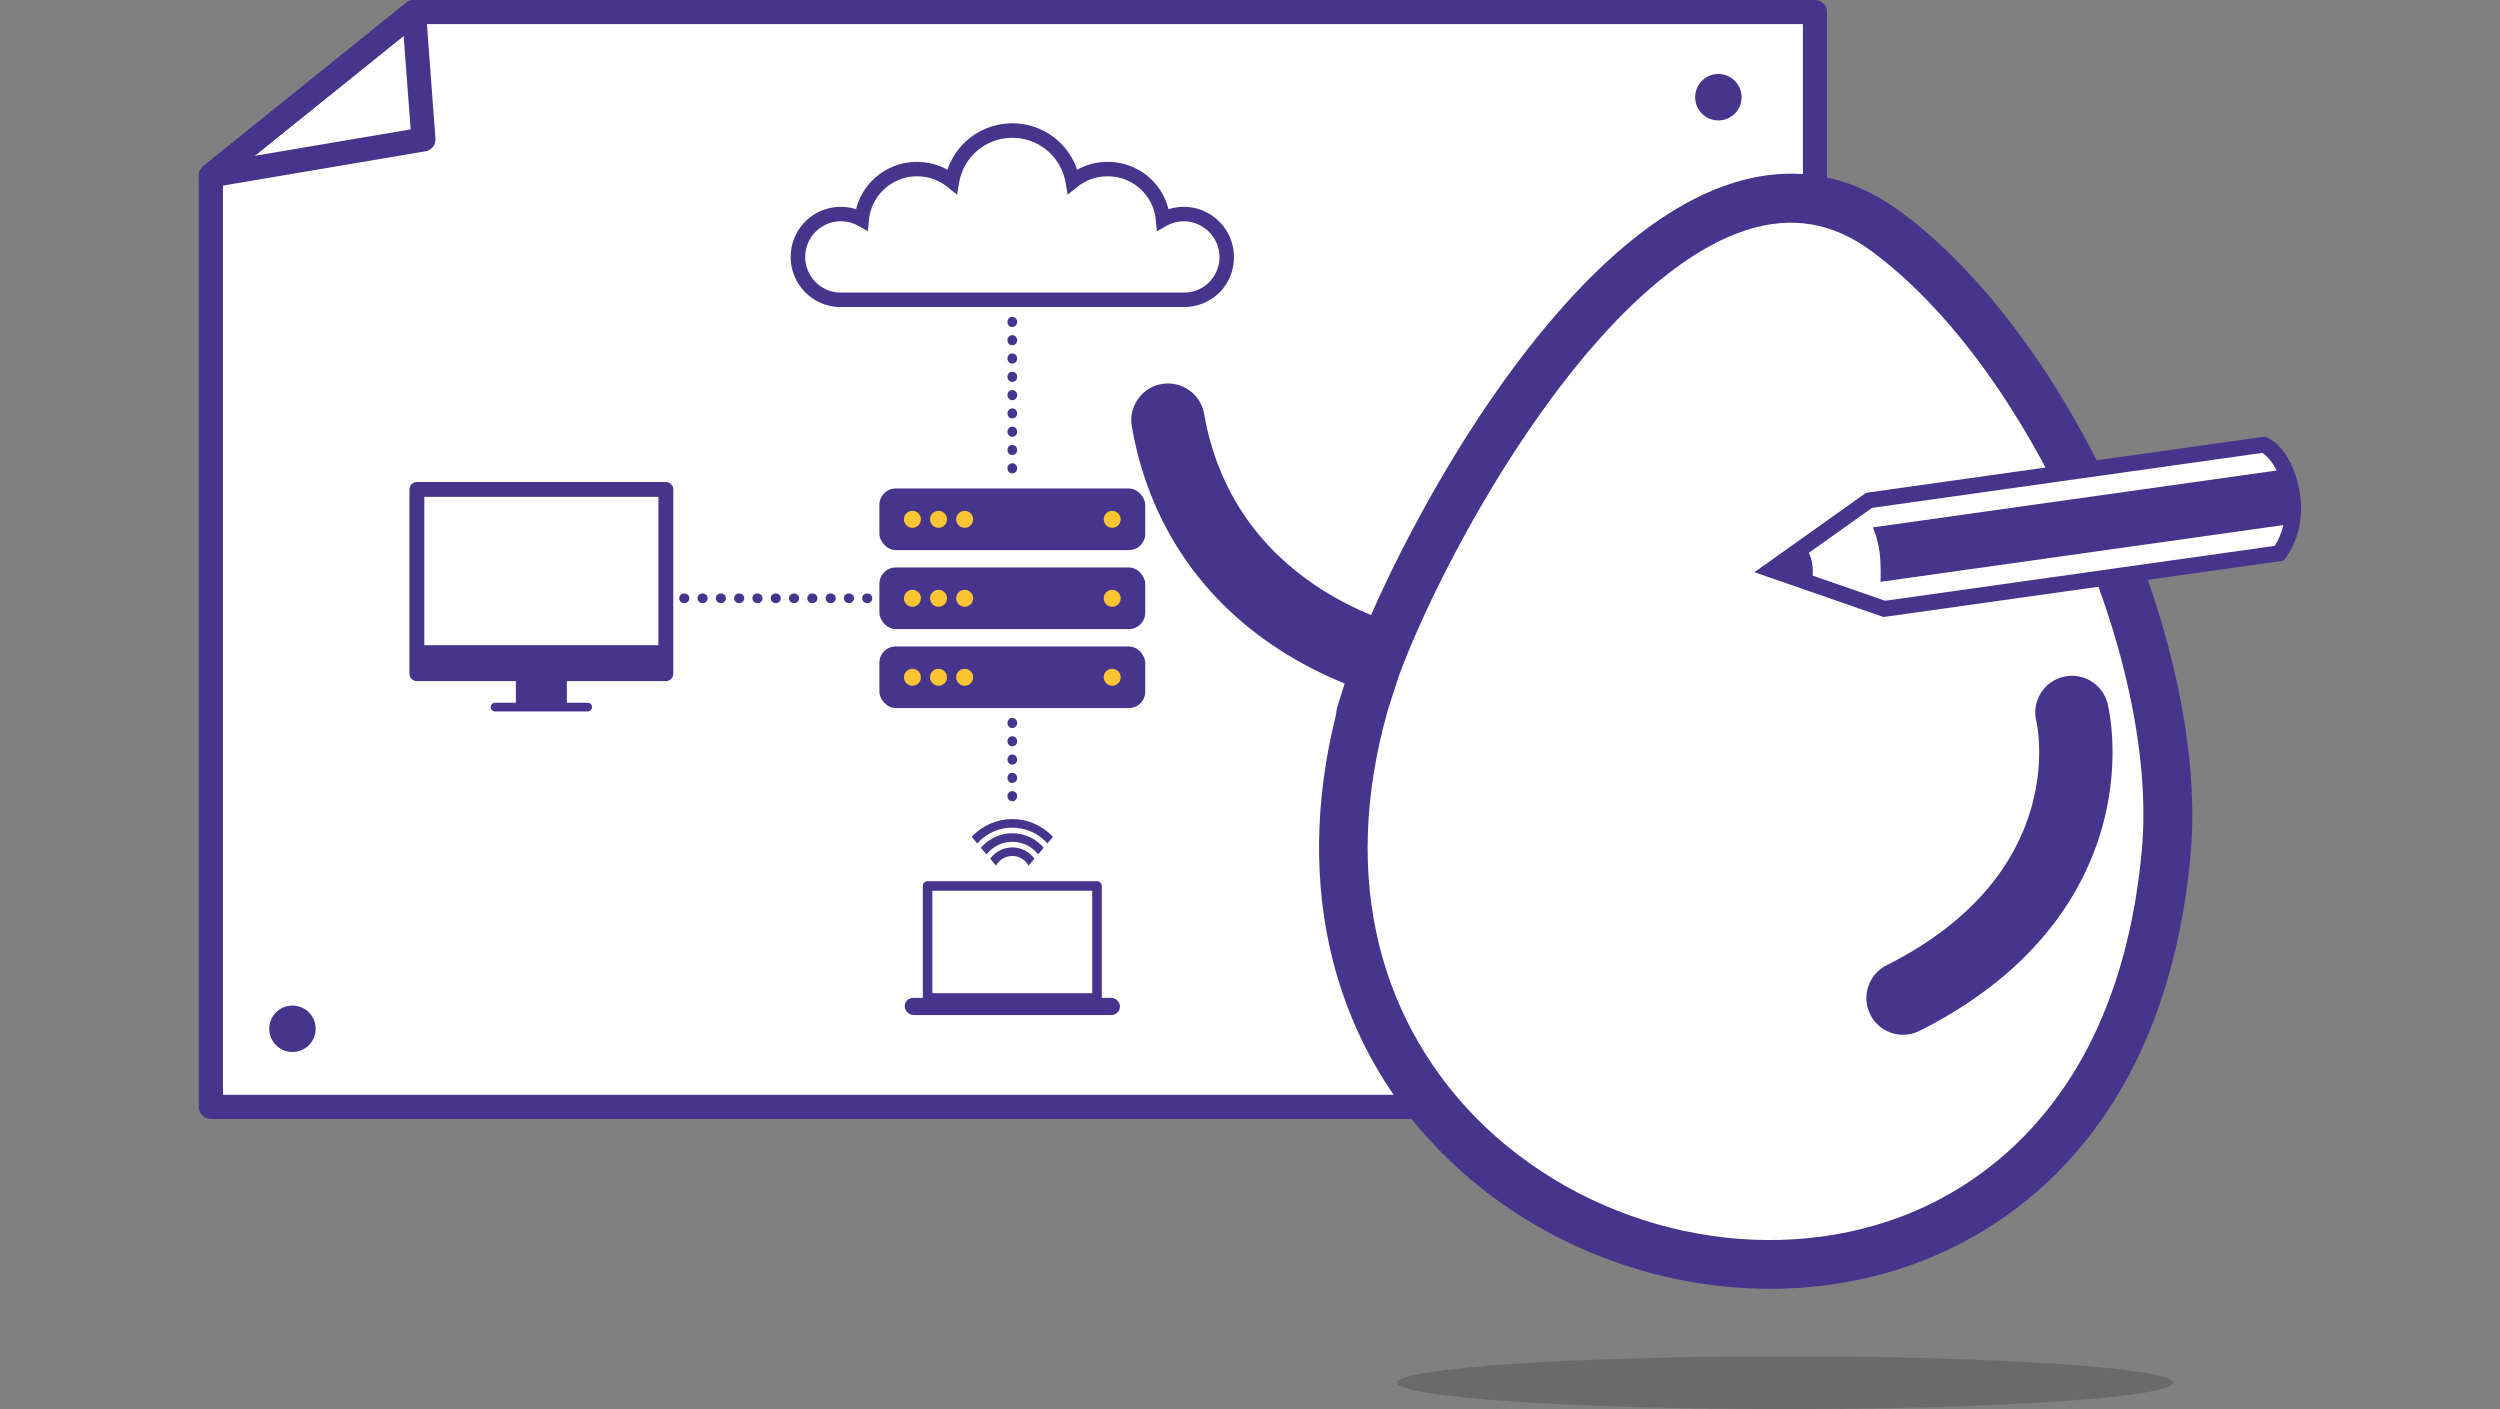 <svg xmlns="http://www.w3.org/2000/svg" width="660" height="372"><rect width="100%" height="100%" fill="#808080" stroke="none"/><defs><style>.uuid-4438f5cd-72e6-40d6-a1e0-81befcbd0a2e{fill:#fff}.uuid-48540113-1ec3-4ad0-8433-6a648494a5a9{fill:#fdc533}.uuid-9e4c9f75-fce2-4b53-89f3-e10d2ae8f17b{fill:#46348d}</style><clipPath id="uuid-68855fa2-5efd-4e9b-a5f9-924b21965dd3"><path fill="none" d="M250.92 214.28l16.33 19.34 16.33-19.34h-32.66z"/></clipPath></defs><g style="isolation:isolate"><g id="uuid-4cbc0766-05ee-4220-9c70-53f1cc789175"><path class="uuid-4438f5cd-72e6-40d6-a1e0-81befcbd0a2e" d="M58.85 289.05h417.13V6.36H110.4L58.85 47.85v241.2z"/><g clip-path="url(#uuid-68855fa2-5efd-4e9b-a5f9-924b21965dd3)"><path class="uuid-9e4c9f75-fce2-4b53-89f3-e10d2ae8f17b" d="M281.9 230.89c0 8.08-6.57 14.65-14.65 14.65s-14.65-6.57-14.65-14.65 6.57-14.65 14.65-14.65 14.65 6.57 14.65 14.65zm-27.04 0c0 6.83 5.56 12.39 12.39 12.39s12.39-5.56 12.39-12.39-5.56-12.39-12.39-12.39-12.39 5.56-12.39 12.39z"/><path class="uuid-9e4c9f75-fce2-4b53-89f3-e10d2ae8f17b" d="M278.16 230.89c0 6.02-4.89 10.91-10.91 10.91s-10.91-4.89-10.91-10.91 4.89-10.91 10.91-10.91 10.91 4.89 10.91 10.91zm-19.55 0c0 4.77 3.88 8.65 8.65 8.65s8.65-3.88 8.65-8.65-3.88-8.65-8.65-8.65-8.65 3.88-8.65 8.65z"/><path class="uuid-9e4c9f75-fce2-4b53-89f3-e10d2ae8f17b" d="M274.42 230.89a7.17 7.17 0 1 1-14.34 0 7.17 7.17 0 0 1 14.34 0zm-12.07 0c0 2.7 2.2 4.9 4.9 4.9s4.9-2.2 4.9-4.9-2.2-4.9-4.9-4.9-4.9 2.2-4.9 4.9z"/></g><path class="uuid-9e4c9f75-fce2-4b53-89f3-e10d2ae8f17b" d="M55.67 49.51a3.181 3.181 0 0 1-1.99-5.66L107.28.7a3.184 3.184 0 0 1 5.17 2.24l2.51 33.63c.12 1.64-1.02 3.1-2.64 3.37L56.2 49.45c-.18.03-.36.05-.53.05zm50.89-40.06l-39.38 31.7 41.23-6.99-1.85-24.71z"/><path class="uuid-9e4c9f75-fce2-4b53-89f3-e10d2ae8f17b" d="M479.16 295.41H55.67c-1.76 0-3.18-1.42-3.18-3.18V46.33c0-.96.44-1.87 1.19-2.48L107.28.7c.56-.45 1.27-.7 1.99-.7h369.88c1.76 0 3.18 1.42 3.18 3.18v289.05c0 1.76-1.42 3.18-3.18 3.18zm-420.31-6.36h417.13V6.36H110.4L58.86 47.85v241.2z"/><circle class="uuid-9e4c9f75-fce2-4b53-89f3-e10d2ae8f17b" cx="453.65" cy="25.66" r="6.13"/><circle class="uuid-9e4c9f75-fce2-4b53-89f3-e10d2ae8f17b" cx="77.21" cy="271.6" r="6.13"/><circle class="uuid-9e4c9f75-fce2-4b53-89f3-e10d2ae8f17b" cx="455.88" cy="268.25" r="6.13"/><path class="uuid-9e4c9f75-fce2-4b53-89f3-e10d2ae8f17b" d="M175.79 179.82h-65.73c-1.08 0-1.96-.88-1.96-1.96v-48.65c0-1.08.88-1.96 1.96-1.96h65.73c1.08 0 1.96.88 1.96 1.96v48.65c0 1.08-.88 1.96-1.96 1.96zm-63.77-3.93h61.8v-44.72h-61.8v44.72z"/><path class="uuid-9e4c9f75-fce2-4b53-89f3-e10d2ae8f17b" d="M110.84 170.33v6.76h64.18v-6.76h-64.18zM136.19 179.7h13.46v6.99h-13.46z"/><path class="uuid-9e4c9f75-fce2-4b53-89f3-e10d2ae8f17b" d="M155.15 187.83H130.7a1.15 1.15 0 0 1 0-2.3h24.45a1.15 1.15 0 0 1 0 2.3z"/><rect class="uuid-9e4c9f75-fce2-4b53-89f3-e10d2ae8f17b" x="232.16" y="128.96" width="70.18" height="16.27" rx="4.31" ry="4.31"/><circle class="uuid-48540113-1ec3-4ad0-8433-6a648494a5a9" cx="240.88" cy="137.1" r="2.24"/><circle class="uuid-48540113-1ec3-4ad0-8433-6a648494a5a9" cx="254.67" cy="137.1" r="2.24"/><circle class="uuid-48540113-1ec3-4ad0-8433-6a648494a5a9" cx="293.62" cy="137.1" r="2.24"/><circle class="uuid-48540113-1ec3-4ad0-8433-6a648494a5a9" cx="247.77" cy="137.1" r="2.24"/><rect class="uuid-9e4c9f75-fce2-4b53-89f3-e10d2ae8f17b" x="232.16" y="149.81" width="70.18" height="16.27" rx="4.31" ry="4.31"/><circle class="uuid-48540113-1ec3-4ad0-8433-6a648494a5a9" cx="240.88" cy="157.95" r="2.24"/><circle class="uuid-48540113-1ec3-4ad0-8433-6a648494a5a9" cx="254.67" cy="157.95" r="2.24"/><circle class="uuid-48540113-1ec3-4ad0-8433-6a648494a5a9" cx="293.62" cy="157.95" r="2.24"/><circle class="uuid-48540113-1ec3-4ad0-8433-6a648494a5a9" cx="247.77" cy="157.95" r="2.24"/><rect class="uuid-9e4c9f75-fce2-4b53-89f3-e10d2ae8f17b" x="232.16" y="170.66" width="70.18" height="16.27" rx="4.31" ry="4.31"/><circle class="uuid-48540113-1ec3-4ad0-8433-6a648494a5a9" cx="240.88" cy="178.8" r="2.24"/><circle class="uuid-48540113-1ec3-4ad0-8433-6a648494a5a9" cx="254.67" cy="178.8" r="2.24"/><circle class="uuid-48540113-1ec3-4ad0-8433-6a648494a5a9" cx="293.62" cy="178.8" r="2.24"/><circle class="uuid-48540113-1ec3-4ad0-8433-6a648494a5a9" cx="247.77" cy="178.8" r="2.24"/><path class="uuid-9e4c9f75-fce2-4b53-89f3-e10d2ae8f17b" d="M313.11 81.05h-91.89c-7-.4-12.48-6.2-12.48-13.21A13.223 13.223 0 0 1 226 55.24c1.4-5.54 5.57-10.01 11.15-11.76 4.25-1.33 9.06-.84 12.98 1.32 2.45-7.23 9.25-12.24 17.12-12.24s14.66 5 17.11 12.24a16.64 16.64 0 0 1 8.03-2.07c7.75 0 14.28 5.22 16.1 12.51 1.3-.42 2.66-.63 4.04-.63 7.3 0 13.23 5.94 13.23 13.23s-5.56 12.9-12.65 13.21zm-91.73-3.82h91.65c4.96-.21 8.92-4.34 8.92-9.39s-4.22-9.41-9.41-9.41c-1.6 0-3.18.41-4.57 1.19l-2.56 1.43-.27-2.92c-.62-6.6-6.1-11.58-12.74-11.58-2.95 0-5.72.97-8.01 2.82l-2.53 2.03-.55-3.19c-1.18-6.85-7.09-11.82-14.05-11.82s-12.88 4.97-14.05 11.82l-.55 3.19-2.53-2.03c-2.3-1.85-5.07-2.82-8.01-2.82-1.3 0-2.59.19-3.81.58a12.753 12.753 0 0 0-8.92 11l-.27 2.91-2.56-1.43a9.407 9.407 0 0 0-13.18 4.41c-.53 1.2-.8 2.48-.8 3.81 0 4.97 3.87 9.09 8.83 9.39zM267.25 124.97c-.7 0-1.27-.57-1.27-1.27v-.13c0-.7.57-1.27 1.27-1.27s1.27.57 1.27 1.27v.13c0 .7-.57 1.27-1.27 1.27zm0-4.83c-.7 0-1.27-.57-1.27-1.27v-.13c0-.7.57-1.27 1.27-1.27s1.27.57 1.27 1.27v.13c0 .7-.57 1.27-1.27 1.27zm0-4.83c-.7 0-1.27-.57-1.27-1.27v-.13c0-.7.57-1.27 1.27-1.27s1.27.57 1.27 1.27v.13c0 .7-.57 1.27-1.27 1.27zm0-4.83c-.7 0-1.27-.57-1.27-1.27v-.13c0-.7.57-1.27 1.27-1.27s1.27.57 1.27 1.27v.13c0 .7-.57 1.27-1.27 1.27zm0-4.83c-.7 0-1.27-.57-1.27-1.27v-.13c0-.7.57-1.27 1.27-1.27s1.27.57 1.27 1.27v.13c0 .7-.57 1.27-1.27 1.27zm0-4.83c-.7 0-1.27-.57-1.27-1.27v-.13c0-.7.57-1.27 1.27-1.27s1.27.57 1.27 1.27v.13c0 .7-.57 1.27-1.27 1.27zm0-4.83c-.7 0-1.27-.57-1.27-1.27v-.13c0-.7.57-1.27 1.27-1.27s1.27.57 1.27 1.27v.13c0 .7-.57 1.27-1.27 1.27zm0-4.83c-.7 0-1.27-.57-1.27-1.27v-.13c0-.7.57-1.27 1.27-1.27s1.27.57 1.27 1.27v.13c0 .7-.57 1.27-1.27 1.27zm0-4.83c-.7 0-1.27-.57-1.27-1.27v-.13c0-.7.57-1.27 1.27-1.27s1.27.57 1.27 1.27v.13c0 .7-.57 1.27-1.27 1.27zM267.25 211.53c-.7 0-1.27-.57-1.27-1.27v-.13c0-.7.57-1.27 1.27-1.27s1.27.57 1.27 1.27v.13c0 .7-.57 1.27-1.27 1.27zm0-4.83c-.7 0-1.27-.57-1.27-1.27v-.13c0-.7.57-1.27 1.27-1.27s1.27.57 1.27 1.27v.13c0 .7-.57 1.27-1.27 1.27zm0-4.83c-.7 0-1.27-.57-1.27-1.27v-.13c0-.7.57-1.27 1.27-1.27s1.27.57 1.27 1.27v.13c0 .7-.57 1.27-1.27 1.27zm0-4.83c-.7 0-1.27-.57-1.27-1.27v-.13c0-.7.57-1.27 1.27-1.27s1.27.57 1.27 1.27v.13c0 .7-.57 1.27-1.27 1.27zm0-4.83c-.7 0-1.27-.57-1.27-1.27v-.13c0-.7.57-1.27 1.27-1.27s1.27.57 1.27 1.27v.13c0 .7-.57 1.27-1.27 1.27zM229.02 159.22h-.13c-.7 0-1.27-.57-1.27-1.27s.57-1.27 1.27-1.27h.13c.7 0 1.27.57 1.27 1.27s-.57 1.27-1.27 1.27zm-4.83 0h-.13c-.7 0-1.27-.57-1.27-1.27s.57-1.27 1.27-1.27h.13c.7 0 1.27.57 1.27 1.27s-.57 1.27-1.27 1.27zm-4.83 0h-.13c-.7 0-1.27-.57-1.27-1.27s.57-1.27 1.27-1.27h.13c.7 0 1.27.57 1.27 1.27s-.57 1.27-1.27 1.27zm-4.83 0h-.13c-.7 0-1.27-.57-1.27-1.27s.57-1.27 1.27-1.27h.13c.7 0 1.27.57 1.27 1.27s-.57 1.27-1.27 1.27zm-4.83 0h-.13c-.7 0-1.27-.57-1.27-1.27s.57-1.27 1.27-1.27h.13c.7 0 1.27.57 1.27 1.27s-.57 1.27-1.27 1.27zm-4.83 0h-.13c-.7 0-1.27-.57-1.27-1.27s.57-1.27 1.27-1.27h.13c.7 0 1.27.57 1.27 1.27s-.57 1.27-1.27 1.27zm-4.83 0h-.13c-.7 0-1.27-.57-1.27-1.27s.57-1.27 1.27-1.27h.13c.7 0 1.27.57 1.27 1.27s-.57 1.27-1.27 1.27zm-4.83 0h-.13c-.7 0-1.27-.57-1.27-1.27s.57-1.27 1.27-1.27h.13c.7 0 1.27.57 1.27 1.27s-.57 1.27-1.27 1.27zm-4.83 0h-.13c-.7 0-1.27-.57-1.27-1.27s.57-1.27 1.27-1.27h.13c.7 0 1.27.57 1.27 1.27s-.57 1.27-1.27 1.27zm-4.83 0h-.13c-.7 0-1.27-.57-1.27-1.27s.57-1.27 1.27-1.27h.13c.7 0 1.27.57 1.27 1.27s-.57 1.27-1.27 1.27zm-4.83 0h-.13c-.7 0-1.27-.57-1.27-1.27s.57-1.27 1.27-1.27h.13c.7 0 1.27.57 1.27 1.27s-.57 1.27-1.27 1.27zM289.61 264.74h-44.73c-.7 0-1.26-.57-1.26-1.26V233.9c0-.7.57-1.26 1.26-1.26h44.73c.7 0 1.26.57 1.26 1.26v29.58c0 .7-.57 1.26-1.26 1.26zm-43.47-2.53h42.2v-27.05h-42.2v27.05z"/><rect class="uuid-9e4c9f75-fce2-4b53-89f3-e10d2ae8f17b" x="238.84" y="263.43" width="56.83" height="4.54" rx="2.27" ry="2.27"/><path class="uuid-9e4c9f75-fce2-4b53-89f3-e10d2ae8f17b" d="M373.61 185.74c-.54 0-1.08-.04-1.62-.14-.64-.11-15.94-2.77-32.46-12.96-22.18-13.68-36.27-34.45-40.73-60.06-.92-5.27 2.61-10.29 7.88-11.21 5.26-.92 10.29 2.61 11.21 7.88 8.45 48.46 56.83 57.17 57.32 57.25 5.28.89 8.83 5.89 7.94 11.17-.8 4.73-4.9 8.08-9.54 8.08z"/><path class="uuid-4438f5cd-72e6-40d6-a1e0-81befcbd0a2e" d="M361.66 180.77c-51.31 162.01 193.57 223.18 210.2 44.5 4.93-53.08-30.88-132.56-74.02-164.23-57.18-41.99-122.99 79.44-136.18 119.73-8.77 27.67 9.11-27.8 0 0z"/><path class="uuid-9e4c9f75-fce2-4b53-89f3-e10d2ae8f17b" d="M467.3 340.24c-30.41 0-61.26-11.73-84.08-33.38-31.18-29.58-42.05-72.27-30.48-118.32.02-.66.14-1.36.37-2.1.09-.3.24-.77.44-1.42.39-1.25 1.01-3.22 1.92-6.09l.03-.11.02-.06c.97-2.96 1.63-4.98 2.06-6.26.22-.66.38-1.13.48-1.43.31-.9.7-1.64 1.17-2.26 14.07-34.58 53.22-106.05 97.89-120.38 15.92-5.11 30.91-2.62 44.55 7.4 21.43 15.73 42.24 43.67 57.1 76.64s21.98 67.02 19.52 93.4c-6.75 72.49-47.94 98.42-71.89 107.42-12.46 4.68-25.74 6.95-39.09 6.95zM366.38 187.5c-6.26 22.1-7.01 43.01-2.22 62.24 4.53 18.19 14.2 34.71 27.95 47.76 29.34 27.83 73.44 37.36 109.74 23.71 21.13-7.94 57.48-31.04 63.57-96.53 4.74-51.01-29.96-128-71.41-158.43-10.26-7.53-21.04-9.34-32.96-5.51-12.68 4.07-33.1 16.78-58.4 54.23-15.45 22.88-27.67 47.99-33.43 63.69-.39 1.22-.84 2.61-1.29 4.01-.55 1.71-1.11 3.43-1.57 4.84z"/><path d="M368.85 365.03c0 3.85 45.86 6.97 102.42 6.97s102.42-3.12 102.42-6.97-45.86-6.96-102.42-6.96-102.42 3.12-102.42 6.96z" style="mix-blend-mode:multiply" fill="#161615" opacity=".2"/><path class="uuid-9e4c9f75-fce2-4b53-89f3-e10d2ae8f17b" d="M502.42 273.18c-3.55 0-6.96-1.95-8.66-5.34a9.69 9.69 0 0 1 4.31-13.01c48.78-24.52 39.63-64 39.53-64.4-1.29-5.19 1.88-10.45 7.07-11.73 5.19-1.28 10.45 1.88 11.73 7.07.36 1.45 3.39 14.7-1.24 31.93-4.27 15.88-16.13 38.22-48.39 54.44-1.4.7-2.88 1.03-4.34 1.03z"/><path class="uuid-4438f5cd-72e6-40d6-a1e0-81befcbd0a2e" d="M467.68 150.41l25.76-18.32 104.23-14.68s5.19 1.91 7.28 12.18c2.04 10.05-3.24 16.48-3.24 16.48l-104.23 14.68-29.79-10.34z"/><path class="uuid-9e4c9f75-fce2-4b53-89f3-e10d2ae8f17b" d="M497.26 162.89l-34.1-11.83 29.48-20.96.5-.07 104.75-14.76.49.18c.64.24 6.35 2.63 8.61 13.73 2.22 10.9-3.44 17.93-3.68 18.22l-.52.63-105.54 14.86zm-25.07-13.13l25.48 8.84 102.85-14.49c1.12-1.71 3.85-6.81 2.37-14.11-1.46-7.2-4.53-9.74-5.61-10.44l-103.06 14.52-22.04 15.67z"/><path class="uuid-9e4c9f75-fce2-4b53-89f3-e10d2ae8f17b" d="M496.46 153.6l108.26-15.25-2.03-14.37-108.26 15.25s1.22 2.68 1.74 6.26c.52 3.57.28 8.12.28 8.12zM478.13 154.04s.71-1.75.36-4.74-1.64-4.32-1.64-4.32l-6.82 5.71 8.1 3.35z"/></g></g></svg>